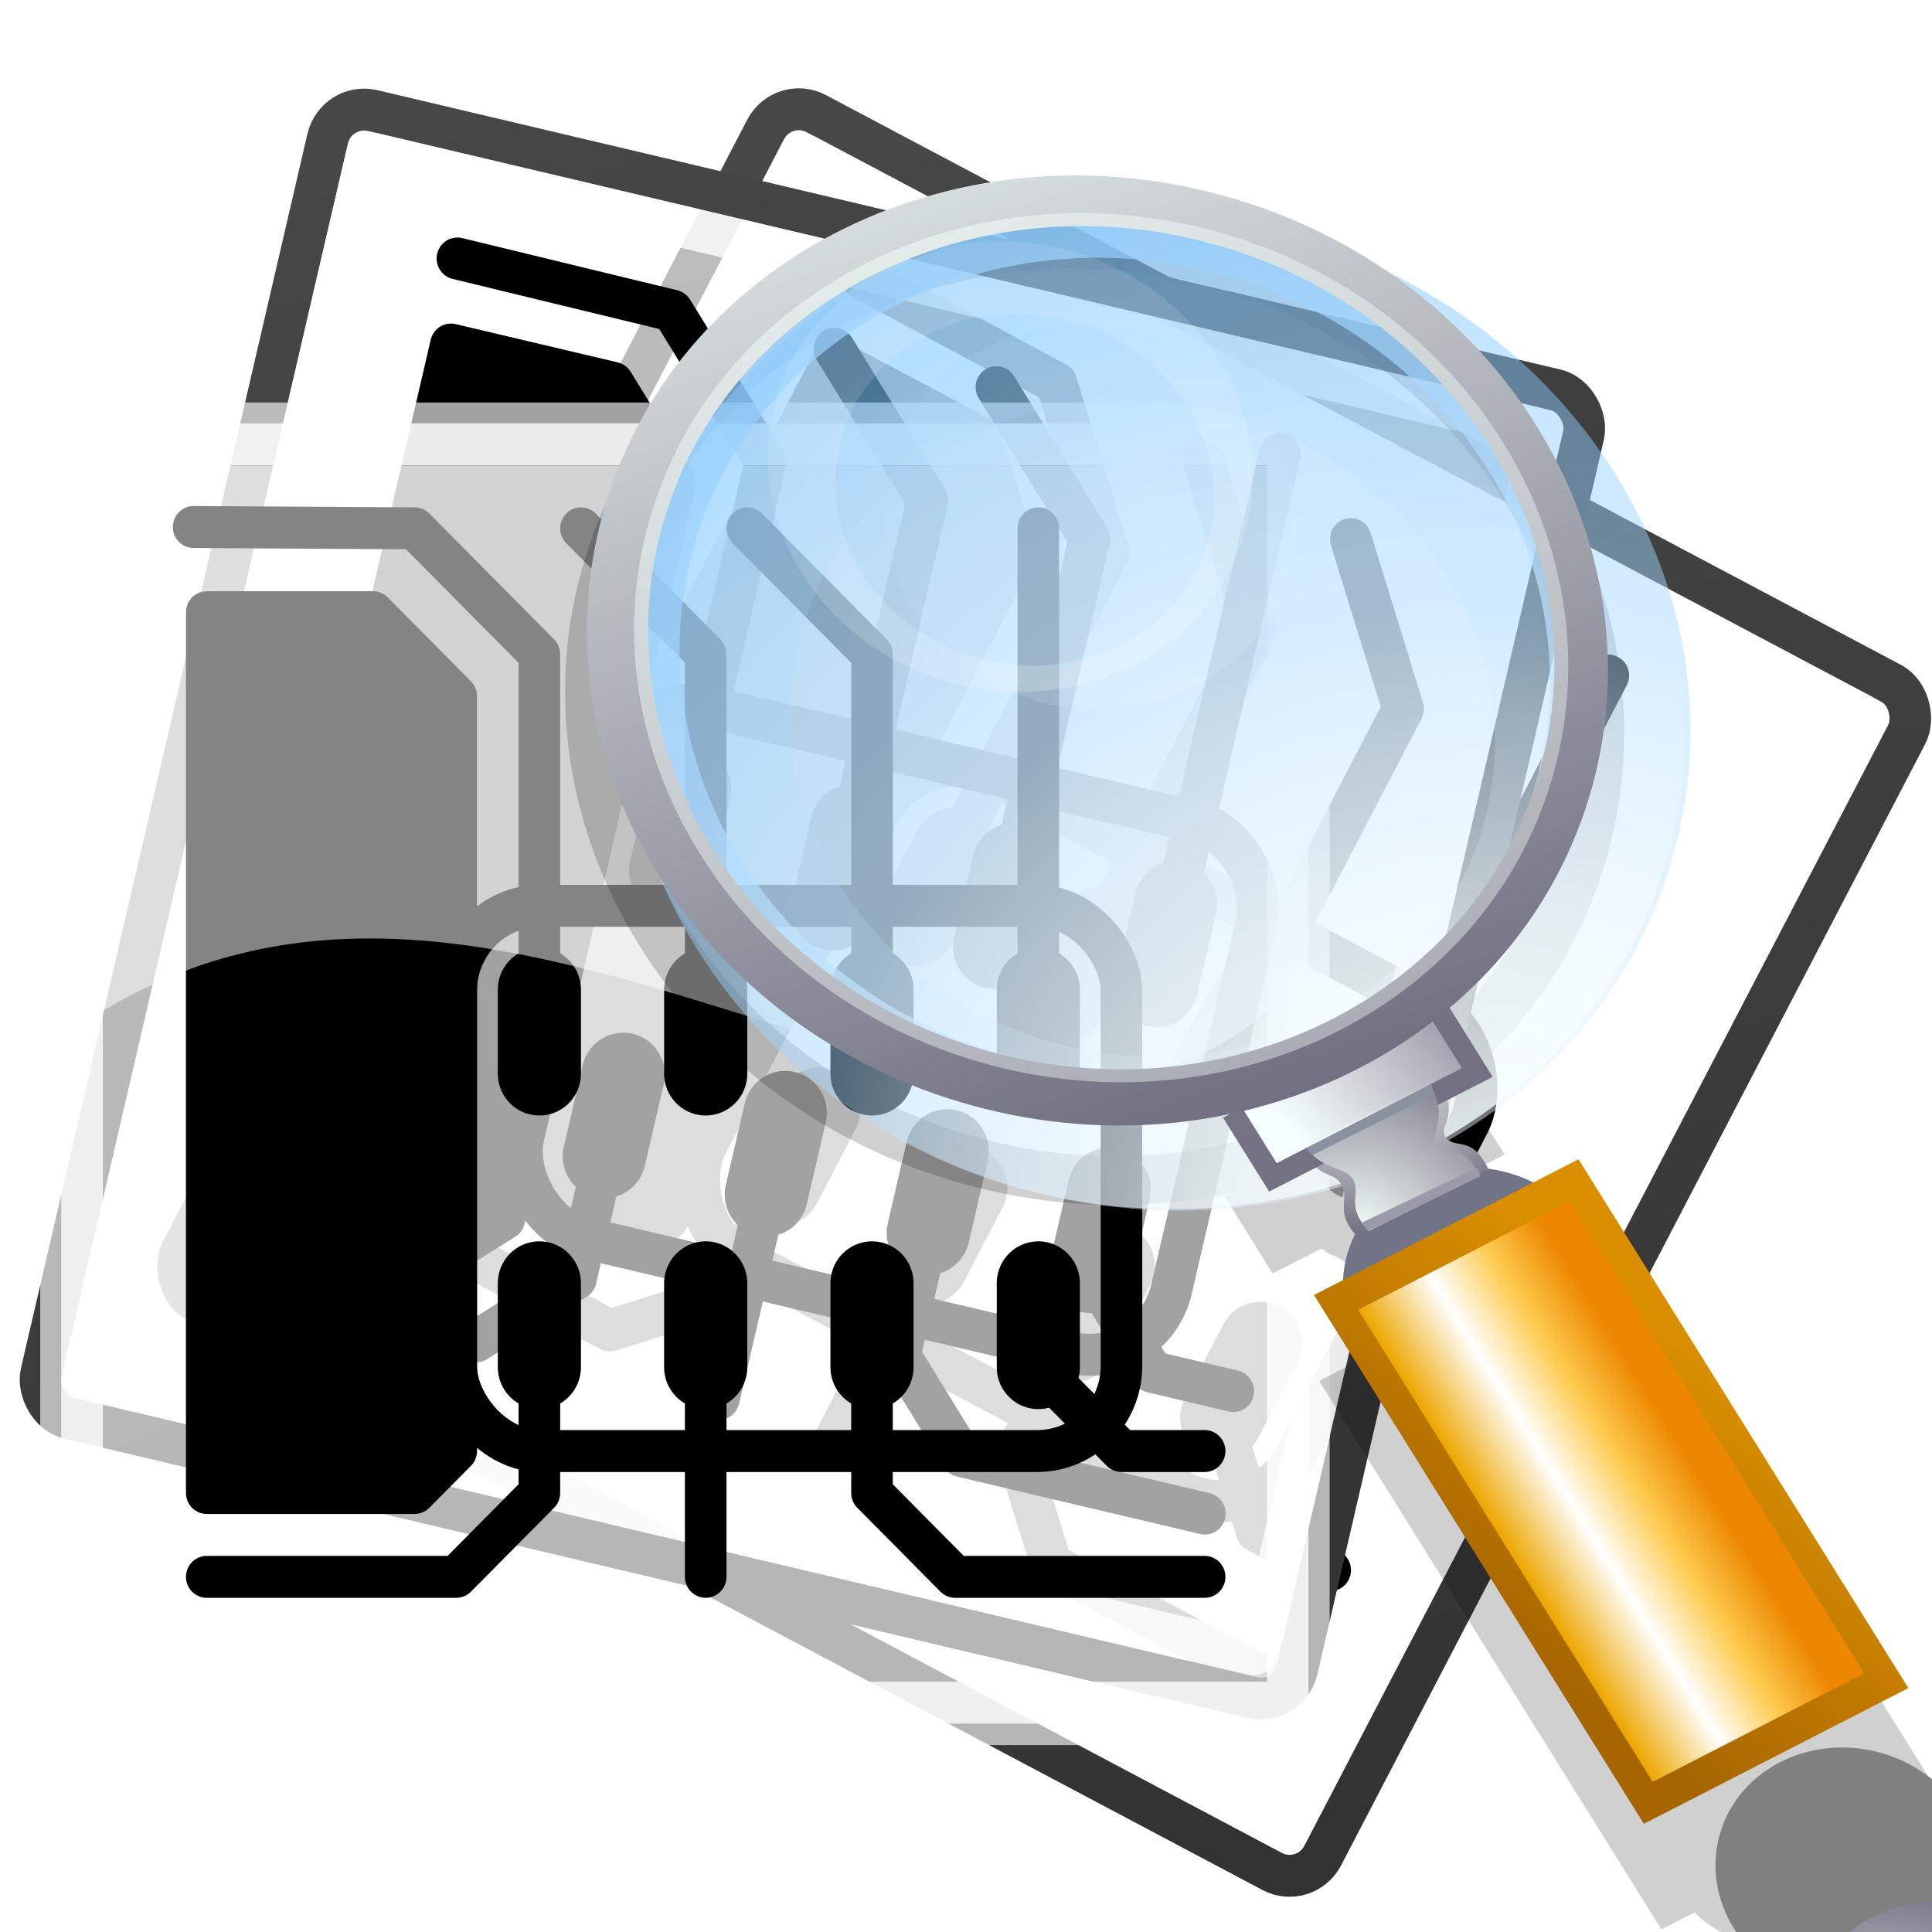 <?xml version="1.0" encoding="UTF-8" standalone="no"?>
<svg
   xmlns:dc="http://purl.org/dc/elements/1.1/"
   xmlns:cc="http://creativecommons.org/ns#"
   xmlns:rdf="http://www.w3.org/1999/02/22-rdf-syntax-ns#"
   xmlns:svg="http://www.w3.org/2000/svg"
   xmlns="http://www.w3.org/2000/svg"
   xmlns:xlink="http://www.w3.org/1999/xlink"
   xmlns:sodipodi="http://sodipodi.sourceforge.net/DTD/sodipodi-0.dtd"
   xmlns:inkscape="http://www.inkscape.org/namespaces/inkscape"
   height="48"
   width="48"
   version="1.1"
   id="svg2"
   inkscape:version="0.48.2 r9819"
   sodipodi:docname="icon_gerbview_small.svg">
  <sodipodi:namedview
     pagecolor="#ffffff"
     bordercolor="#666666"
     borderopacity="1"
     objecttolerance="10"
     gridtolerance="10"
     guidetolerance="10"
     inkscape:pageopacity="0"
     inkscape:pageshadow="2"
     inkscape:window-width="1200"
     inkscape:window-height="713"
     id="namedview170"
     showgrid="false"
     inkscape:zoom="4.9166667"
     inkscape:cx="24"
     inkscape:cy="24"
     inkscape:window-x="0"
     inkscape:window-y="0"
     inkscape:window-maximized="0"
     inkscape:current-layer="svg2" />
  <defs
     id="defs4">
    <linearGradient
       id="ab"
       y2="4.219"
       gradientUnits="userSpaceOnUse"
       x2="7.596"
       gradientTransform="matrix(.889 0 0 .782 .623 7.647)"
       y1="43.994"
       x1="40.752">
      <stop
         stop-color="#333"
         offset="0"
         id="stop7" />
      <stop
         stop-color="#474747"
         offset="1"
         id="stop9" />
    </linearGradient>
    <linearGradient
       id="a"
       y2="19500"
       gradientUnits="userSpaceOnUse"
       x2="15000"
       y1="14100"
       x1="10100">
      <stop
         stop-color="#f5fffa"
         offset="0"
         id="stop12" />
      <stop
         stop-color="#6f6d7f"
         offset="1.2"
         id="stop14" />
    </linearGradient>
    <linearGradient
       id="b"
       y2="19500"
       gradientUnits="userSpaceOnUse"
       x2="15000"
       y1="14100"
       x1="10100">
      <stop
         stop-color="#fff"
         stop-opacity="0.698"
         offset="0"
         id="stop17" />
      <stop
         stop-color="#5db7ff"
         stop-opacity="0.698"
         offset="1.2"
         id="stop19" />
    </linearGradient>
    <linearGradient
       id="x"
       y2="19500"
       gradientUnits="userSpaceOnUse"
       x2="15000"
       y1="14100"
       x1="10100">
      <stop
         stop-color="#f5ffff"
         offset="0"
         id="stop22" />
      <stop
         stop-color="#fff"
         stop-opacity="0"
         offset="1.2"
         id="stop24" />
    </linearGradient>
    <radialGradient
       id="ac"
       xlink:href="#b"
       gradientUnits="userSpaceOnUse"
       cy="17526"
       cx="18632"
       gradientTransform="matrix(.002 0 0 .002 33.623 -11.394)"
       r="40170" />
    <radialGradient
       id="ad"
       xlink:href="#b"
       gradientUnits="userSpaceOnUse"
       cy="17831"
       cx="18969"
       r="23166" />
    <radialGradient
       id="ae"
       xlink:href="#a"
       gradientUnits="userSpaceOnUse"
       cy="27370"
       cx="25538"
       gradientTransform="translate(-1.2031e-5,1.3252e-4)"
       r="3682.2" />
    <radialGradient
       id="af"
       xlink:href="#x"
       gradientUnits="userSpaceOnUse"
       cy="17398"
       cx="18401"
       gradientTransform="translate(-7.3214e-5,-4.3295e-5)"
       r="11888" />
    <radialGradient
       id="ag"
       xlink:href="#a"
       gradientUnits="userSpaceOnUse"
       cy="15674"
       cx="16467"
       gradientTransform="matrix(.002 0 0 .002 33.623 -11.394)"
       r="3055.2" />
    <radialGradient
       id="ah"
       xlink:href="#b"
       gradientUnits="userSpaceOnUse"
       cy="17753"
       cx="18300"
       gradientTransform="matrix(.002 0 0 .002 33.623 -11.394)"
       r="28430" />
    <radialGradient
       id="ai"
       xlink:href="#a"
       gradientUnits="userSpaceOnUse"
       cy="33086"
       cx="-2182.7"
       gradientTransform="matrix(.003 0 0 .001 31.832 15.718)"
       r="11540" />
    <radialGradient
       id="aj"
       xlink:href="#a"
       gradientUnits="userSpaceOnUse"
       cy="18596"
       cx="17070"
       gradientTransform="matrix(.002 0 0 .002 33.623 -11.394)"
       r="3734.6" />
    <linearGradient
       id="ao"
       y2="39368"
       xlink:href="#x"
       gradientUnits="userSpaceOnUse"
       x2="2312.5"
       gradientTransform="matrix(.003 0 0 .001 31.832 15.718)"
       y1="39560"
       x1="-1083.8" />
    <radialGradient
       id="ak"
       xlink:href="#b"
       gradientUnits="userSpaceOnUse"
       cy="11246"
       cx="13190"
       gradientTransform="translate(-9.4474e-5,4.0964e-5)"
       r="16248" />
    <linearGradient
       id="ap"
       y2="18951"
       xlink:href="#a"
       gradientUnits="userSpaceOnUse"
       x2="12508"
       gradientTransform="matrix(.002 0 0 .002 33.623 -11.394)"
       y1="-85.143"
       x1="-1308.3" />
    <radialGradient
       id="al"
       xlink:href="#a"
       gradientUnits="userSpaceOnUse"
       cy="29167"
       cx="26631"
       gradientTransform="translate(-1.1897e-4,-1.2562e-4)"
       r="4284.2" />
    <linearGradient
       id="y"
       y2="20482"
       gradientUnits="userSpaceOnUse"
       x2="6753.4"
       gradientTransform="matrix(.001 0 0 .003 31.832 15.718)"
       y1="27356"
       x1="850.32">
      <stop
         stop-color="#a66500"
         offset="0"
         id="stop39" />
      <stop
         stop-color="#da8f00"
         offset="1"
         id="stop41" />
    </linearGradient>
    <linearGradient
       id="z"
       y2="21261"
       gradientUnits="userSpaceOnUse"
       x2="3741.1"
       gradientTransform="matrix(.001 0 0 .003 31.832 15.718)"
       y1="21261"
       x1="-3478.9">
      <stop
         stop-color="#eda700"
         offset="0"
         id="stop44" />
      <stop
         stop-color="#fff"
         offset=".388"
         id="stop46" />
      <stop
         stop-color="#ffcb50"
         offset="0.7"
         id="stop48" />
      <stop
         stop-color="#ed8700"
         offset="1"
         id="stop50" />
    </linearGradient>
    <linearGradient
       id="aa"
       y2="29618"
       xlink:href="#a"
       gradientUnits="userSpaceOnUse"
       x2="24590"
       gradientTransform="matrix(.002 0 0 .002 33.623 -11.394)"
       y1="405.03"
       x1="389.4" />
    <radialGradient
       id="am"
       gradientUnits="userSpaceOnUse"
       cy="10444"
       cx="11715"
       gradientTransform="matrix(.002 0 0 .002 33.623 -11.394)"
       r="15132">
      <stop
         stop-color="#f5ffff"
         stop-opacity=".49"
         offset="0"
         id="stop54" />
      <stop
         stop-color="#fff"
         stop-opacity="0"
         offset="1.2"
         id="stop56" />
    </radialGradient>
    <linearGradient
       inkscape:collect="always"
       xlink:href="#ab"
       id="linearGradient3191"
       gradientUnits="userSpaceOnUse"
       gradientTransform="matrix(0.889,0,0,0.782,0.623,7.647)"
       x1="40.752"
       y1="43.994"
       x2="7.596"
       y2="4.219" />
    <linearGradient
       inkscape:collect="always"
       xlink:href="#ab"
       id="linearGradient3235"
       gradientUnits="userSpaceOnUse"
       gradientTransform="matrix(0.889,0,0,0.782,0.623,7.647)"
       x1="40.752"
       y1="43.994"
       x2="7.596"
       y2="4.219" />
  </defs>
  <g
     transform="matrix(1.033,0,0,1.042,-1.583,-1.971)"
     id="g99">
    <g
       transform="matrix(0.885,0.465,-0.465,0.885,19.5,-8.131)"
       id="use101"
       style="stroke-linecap:round;stroke-linejoin:round">
      <rect
         id="rect3151"
         x="6.495"
         y="10.5"
         display="block"
         width="31.012"
         height="32.011"
         ry="0.899"
         style="color:#000000;fill:#ffffff;fill-opacity:0.633;stroke:url(#linearGradient3191);display:block" />
      <rect
         id="rect3153"
         x="7.5"
         y="11.496"
         width="28.998"
         height="30.004"
         ry="0.115"
         rx="0.132"
         display="block"
         style="opacity:0.791;color:#000000;fill:none;stroke:#ffffff;display:block" />
      <path
         id="path3155"
         display="block"
         d="m 10.184,13.468 5.316,0.032 3,3 v 8"
         style="color:#000000;fill:none;stroke:#000000;display:block"
         inkscape:connector-curvature="0" />
      <path
         id="path3157"
         display="block"
         d="m 22.5,24.5 v -8 l -3,-3"
         style="color:#000000;fill:none;stroke:#000000;display:block"
         inkscape:connector-curvature="0" />
      <path
         id="path3159"
         display="block"
         d="m 26.5,24.5 v -8 l -3,-3"
         style="color:#000000;fill:none;stroke:#000000;display:block"
         inkscape:connector-curvature="0" />
      <path
         id="path3161"
         display="block"
         d="m 30.5,24.5 v -11"
         style="color:#000000;fill:none;stroke:#000000;display:block"
         inkscape:connector-curvature="0" />
      <path
         id="path3163"
         display="block"
         d="m 18.5,24.5 v 2"
         style="color:#000000;fill:none;stroke:#000000;stroke-width:2;display:block"
         inkscape:connector-curvature="0" />
      <path
         id="path3165"
         display="block"
         d="m 22.5,24.5 v 2"
         style="color:#000000;fill:none;stroke:#000000;stroke-width:2;display:block"
         inkscape:connector-curvature="0" />
      <path
         id="path3167"
         display="block"
         d="m 26.5,24.5 v 2"
         style="color:#000000;fill:none;stroke:#000000;stroke-width:2;display:block"
         inkscape:connector-curvature="0" />
      <path
         id="path3169"
         display="block"
         d="m 30.5,24.5 v 2"
         style="color:#000000;fill:none;stroke:#000000;stroke-width:2;display:block"
         inkscape:connector-curvature="0" />
      <path
         id="path3171"
         display="block"
         d="m 30.5,31.5 v 2"
         style="color:#000000;fill:none;stroke:#000000;stroke-width:2;display:block"
         inkscape:connector-curvature="0" />
      <path
         id="path3173"
         display="block"
         d="m 26.5,31.5 v 2"
         style="color:#000000;fill:none;stroke:#000000;stroke-width:2;display:block"
         inkscape:connector-curvature="0" />
      <path
         id="path3175"
         display="block"
         d="m 22.5,31.5 v 2"
         style="color:#000000;fill:none;stroke:#000000;stroke-width:2;display:block"
         inkscape:connector-curvature="0" />
      <path
         id="path3177"
         display="block"
         d="m 18.5,31.5 v 2"
         style="color:#000000;fill:none;stroke:#000000;stroke-width:2;display:block"
         inkscape:connector-curvature="0" />
      <path
         id="path3179"
         display="block"
         d="m 18.5,33.5 v 3 l -2,2 h -6"
         style="color:#000000;fill:none;stroke:#000000;display:block"
         inkscape:connector-curvature="0" />
      <path
         id="path3181"
         display="block"
         d="m 22.5,33.5 v 5"
         style="color:#000000;fill:none;stroke:#000000;display:block"
         inkscape:connector-curvature="0" />
      <path
         id="path3183"
         display="block"
         d="m 26.5,33.5 v 3 l 2,2 h 6"
         style="color:#000000;fill:none;stroke:#000000;display:block"
         inkscape:connector-curvature="0" />
      <path
         id="path3185"
         display="block"
         d="m 30.5,33.5 2,2 h 2"
         style="color:#000000;fill:none;stroke:#000000;display:block"
         inkscape:connector-curvature="0" />
      <path
         id="path3187"
         d="m 10.5,15.5 h 4 l 2,2 v 18 l -1,1 h -5 v -21 z"
         display="block"
         style="color:#000000;stroke:#000000;display:block"
         inkscape:connector-curvature="0" />
      <rect
         id="rect3189"
         x="16.5"
         y="22.5"
         width="16"
         height="13"
         ry="2.028"
         display="block"
         style="color:#000000;fill:none;stroke:#000000;display:block" />
    </g>
    <use
       xlink:href="#an"
       transform="matrix(.974 .228 -.228 .974 9.802 -7.437)"
       height="48"
       width="48"
       y="0"
       x="0"
       id="use103" />
    <g
       transform="translate(-3.995,0.989)"
       id="an"
       style="stroke-linecap:round;stroke-linejoin:round">
      <rect
         id="rect3195"
         x="6.495"
         y="10.5"
         display="block"
         width="31.012"
         height="32.011"
         ry="0.899"
         style="color:#000000;fill:#ffffff;fill-opacity:0.633;stroke:url(#linearGradient3235);display:block" />
      <rect
         id="rect3197"
         x="7.5"
         y="11.496"
         width="28.998"
         height="30.004"
         ry="0.115"
         rx="0.132"
         display="block"
         style="opacity:0.791;color:#000000;fill:none;stroke:#ffffff;display:block" />
      <path
         id="path3199"
         display="block"
         d="m 10.184,13.468 5.316,0.032 3,3 v 8"
         style="color:#000000;fill:none;stroke:#000000;display:block"
         inkscape:connector-curvature="0" />
      <path
         id="path3201"
         display="block"
         d="m 22.5,24.5 v -8 l -3,-3"
         style="color:#000000;fill:none;stroke:#000000;display:block"
         inkscape:connector-curvature="0" />
      <path
         id="path3203"
         display="block"
         d="m 26.5,24.5 v -8 l -3,-3"
         style="color:#000000;fill:none;stroke:#000000;display:block"
         inkscape:connector-curvature="0" />
      <path
         id="path3205"
         display="block"
         d="m 30.5,24.5 v -11"
         style="color:#000000;fill:none;stroke:#000000;display:block"
         inkscape:connector-curvature="0" />
      <path
         id="path3207"
         display="block"
         d="m 18.5,24.5 v 2"
         style="color:#000000;fill:none;stroke:#000000;stroke-width:2;display:block"
         inkscape:connector-curvature="0" />
      <path
         id="path3209"
         display="block"
         d="m 22.5,24.5 v 2"
         style="color:#000000;fill:none;stroke:#000000;stroke-width:2;display:block"
         inkscape:connector-curvature="0" />
      <path
         id="path3211"
         display="block"
         d="m 26.5,24.5 v 2"
         style="color:#000000;fill:none;stroke:#000000;stroke-width:2;display:block"
         inkscape:connector-curvature="0" />
      <path
         id="path3213"
         display="block"
         d="m 30.5,24.5 v 2"
         style="color:#000000;fill:none;stroke:#000000;stroke-width:2;display:block"
         inkscape:connector-curvature="0" />
      <path
         id="path3215"
         display="block"
         d="m 30.5,31.5 v 2"
         style="color:#000000;fill:none;stroke:#000000;stroke-width:2;display:block"
         inkscape:connector-curvature="0" />
      <path
         id="path3217"
         display="block"
         d="m 26.5,31.5 v 2"
         style="color:#000000;fill:none;stroke:#000000;stroke-width:2;display:block"
         inkscape:connector-curvature="0" />
      <path
         id="path3219"
         display="block"
         d="m 22.5,31.5 v 2"
         style="color:#000000;fill:none;stroke:#000000;stroke-width:2;display:block"
         inkscape:connector-curvature="0" />
      <path
         id="path3221"
         display="block"
         d="m 18.5,31.5 v 2"
         style="color:#000000;fill:none;stroke:#000000;stroke-width:2;display:block"
         inkscape:connector-curvature="0" />
      <path
         id="path3223"
         display="block"
         d="m 18.5,33.5 v 3 l -2,2 h -6"
         style="color:#000000;fill:none;stroke:#000000;display:block"
         inkscape:connector-curvature="0" />
      <path
         id="path3225"
         display="block"
         d="m 22.5,33.5 v 5"
         style="color:#000000;fill:none;stroke:#000000;display:block"
         inkscape:connector-curvature="0" />
      <path
         id="path3227"
         display="block"
         d="m 26.5,33.5 v 3 l 2,2 h 6"
         style="color:#000000;fill:none;stroke:#000000;display:block"
         inkscape:connector-curvature="0" />
      <path
         id="path3229"
         display="block"
         d="m 30.5,33.5 2,2 h 2"
         style="color:#000000;fill:none;stroke:#000000;display:block"
         inkscape:connector-curvature="0" />
      <path
         id="path3231"
         d="m 10.5,15.5 h 4 l 2,2 v 18 l -1,1 h -5 v -21 z"
         display="block"
         style="color:#000000;stroke:#000000;display:block"
         inkscape:connector-curvature="0" />
      <rect
         id="rect3233"
         x="16.5"
         y="22.5"
         width="16"
         height="13"
         ry="2.028"
         display="block"
         style="color:#000000;fill:none;stroke:#000000;display:block" />
    </g>
    <path
       d="m4 26v-13h28v13c-7 6-18-6-28 0z"
       fill-opacity=".518"
       fill-rule="evenodd"
       fill="#fff"
       id="path106" />
  </g>
  <g
     transform="matrix(.696 .192 -.177 .64 -8.92 1.145)"
     id="g114">
    <g
       opacity=".185"
       transform="matrix(.002 0 0 .002 33.342 -9.836)"
       id="g116">
      <path
         fill-rule="evenodd"
         d="m29524 27524a2285.7 2285.7 0 1 1 -4571.4 0 2285.7 2285.7 0 1 1 4571.4 0z"
         transform="matrix(1.037,0,0,1.037,-8223.8,-8828.8)"
         id="path118" />
      <path
         fill-rule="evenodd"
         d="m19683 17385c-463.92-572.08-642.91-183.34-885.67-376.28-186.31-167 126.72-430.52-278.63-868.94l-1977.9 1967.3c337.99 333.5 523.59 91.68 730.6 375.12 155.23 225.6-17.11 519.24 482.71 842.41l1928.9-1939.6z"
         id="path120" />
      <rect
         fill-rule="evenodd"
         transform="rotate(-45)"
         height="1619"
         width="4666.7"
         y="23097"
         x="-2064"
         id="rect122" />
      <path
         fill-rule="evenodd"
         d="m19649 9700.3c0 5058-4100.3 9158.4-9158.4 9158.4-5058 0-9158.4-4100.3-9158.4-9158.4 0-5058 4100.3-9158.4 9158.4-9158.4 5058 0 9158.4 4100.3 9158.4 9158.4zm-907.21-0.01c0 4557-3694.2 8251.2-8251.2 8251.2s-8251.1-3694.2-8251.1-8251.2 3694.2-8251.2 8251.1-8251.2c4557 0 8251.2 3694.2 8251.2 8251.2z"
         id="path124" />
      <path
         fill-rule="evenodd"
         d="m29524 27524a2285.7 2285.7 0 1 1 -4571.4 0 2285.7 2285.7 0 1 1 4571.4 0z"
         transform="matrix(.958 0 0 .958 944.44 99.204)"
         id="path126" />
      <rect
         transform="rotate(-45)"
         height="11583"
         width="5522.2"
         y="26814"
         x="-2375"
         id="rect128" />
    </g>
    <path
       opacity="0.293"
       d="m68.252 9.692c0 6.735-5.46 12.195-12.195 12.195-6.735 0-12.194-5.46-12.194-12.195 0-6.735 5.46-12.195 12.194-12.195 6.735 0 12.195 5.46 12.195 12.195zm1.848-2.402c0 8.989-7.287 16.277-16.277 16.277-8.989 0-16.277-7.287-16.277-16.277 0-8.989 7.287-16.277 16.277-16.277 8.989 0 16.277 7.287 16.277 16.277z"
       fill-rule="evenodd"
       fill="url(#ac)"
       id="path130" />
    <path
       opacity=".688"
       d="m19395 9325.5a9226.1 9226.1 0 1 1 -18452 0 9226.1 9226.1 0 1 1 18452 0z"
       fill-rule="evenodd"
       transform="matrix(.002 0 0 .002 36.035 -9.712)"
       fill="url(#ad)"
       id="path132" />
    <path
       d="m29524 27524a2285.7 2285.7 0 1 1 -4571.4 0 2285.7 2285.7 0 1 1 4571.4 0z"
       fill-rule="evenodd"
       transform="matrix(.002 0 0 .002 17.768 -28.417)"
       fill="#717386"
       id="path134" />
    <path
       d="m29524 27524a2285.7 2285.7 0 1 1 -4571.4 0 2285.7 2285.7 0 1 1 4571.4 0z"
       fill-rule="evenodd"
       transform="matrix(.002 0 0 .002 22.527 -23.608)"
       fill="url(#ae)"
       id="path136" />
    <path
       d="m19395 9325.5a9226.1 9226.1 0 1 1 -18452 0 9226.1 9226.1 0 1 1 18452 0z"
       fill-rule="evenodd"
       transform="matrix(.002 0 0 .002 35.852 -9.712)"
       fill="url(#af)"
       id="path138" />
    <path
       fill-rule="evenodd"
       fill="url(#ag)"
       d="m71.572 22.125c-0.894-1.103-1.24-0.353-1.708-0.725-0.359-0.322 0.244-0.83-0.537-1.675l-3.814 3.793c0.652 0.643 1.01 0.177 1.409 0.723 0.299 0.435-0.033 1.001 0.931 1.624l3.719-3.74z"
       id="path140" />
    <path
       fill-rule="evenodd"
       fill="url(#ah)"
       d="m69.601 7.665c0 8.369-6.735 15.154-15.044 15.154-8.309 0-15.044-6.785-15.044-15.154 0-8.369 6.735-15.154 15.044-15.154 8.309 0 15.044 6.785 15.044 15.154zm1.232-0.614c0 9.391-7.613 17.004-17.004 17.004-9.391 0-17.004-7.613-17.004-17.004 0-9.391 7.613-17.004 17.004-17.004 9.391 0 17.004 7.613 17.004 17.004z"
       id="path142" />
    <rect
       opacity=".955"
       fill-rule="evenodd"
       transform="rotate(-45)"
       height="3.122"
       width="8.998"
       y="60.251"
       x="27.853"
       fill="url(#ai)"
       id="rect144" />
    <path
       fill-rule="evenodd"
       fill="url(#aj)"
       d="m71.343 22.447c-0.894-1.103-1.24-0.353-1.708-0.725-0.359-0.322 0.198-1.105-0.813-2.088l-3.538 3.472c0.789 0.781 1.56 0.269 1.96 0.815 0.299 0.435-0.033 1.001 0.931 1.624l3.168-3.097z"
       id="path146" />
    <rect
       fill-rule="evenodd"
       transform="rotate(-45)"
       height="2.587"
       width="7.455"
       y="60"
       x="28.624"
       fill="url(#ao)"
       id="rect148" />
    <path
       opacity=".21"
       d="m13469 7844a3569.2 3569.2 0 1 1 -7138.4 0 3569.2 3569.2 0 1 1 7138.4 0z"
       fill-rule="evenodd"
       transform="matrix(.002 0 0 .002 32.568 -13.102)"
       fill="url(#ak)"
       id="path150" />
    <path
       fill-rule="evenodd"
       fill="url(#ap)"
       d="m71.507 7.308c0 9.752-7.906 17.658-17.658 17.658-9.752 0-17.658-7.906-17.658-17.658 0-9.752 7.906-17.658 17.658-17.658 9.752 0 17.658 7.906 17.658 17.658zm-1.749-0c0 8.786-7.122 15.909-15.909 15.909-8.786 0-15.909-7.122-15.909-15.909 0-8.786 7.122-15.909 15.909-15.909 8.786 0 15.909 7.122 15.909 15.909z"
       id="path152" />
    <path
       d="m29524 27524a2285.7 2285.7 0 1 1 -4571.4 0 2285.7 2285.7 0 1 1 4571.4 0z"
       fill-rule="evenodd"
       transform="matrix(.002 0 0 .002 35.444 -11.203)"
       fill="#808080"
       id="path154" />
    <path
       d="m29524 27524a2285.7 2285.7 0 1 1 -4571.4 0 2285.7 2285.7 0 1 1 4571.4 0z"
       fill-rule="evenodd"
       transform="matrix(.002 0 0 .002 39.925 -6.535)"
       fill="url(#al)"
       id="path156" />
    <rect
       transform="rotate(-45)"
       height="22.333"
       width="10.647"
       y="67.417"
       x="27.253"
       fill="url(#y)"
       id="rect158" />
    <rect
       transform="rotate(-45)"
       height="19.934"
       width="8.513"
       y="68.617"
       x="28.321"
       fill="url(#z)"
       id="rect160" />
    <path
       fill-rule="evenodd"
       fill="url(#aa)"
       d="m70.103 7.17c0 8.922-7.233 16.155-16.155 16.155-8.922 0-16.155-7.233-16.155-16.155 0-8.922 7.233-16.155 16.155-16.155 8.922 0 16.155 7.233 16.155 16.155zm-0.482 0c0 8.656-7.017 15.672-15.672 15.672-8.656 0-15.672-7.017-15.672-15.672 0-8.656 7.017-15.672 15.672-15.672 8.656 0 15.672 7.017 15.672 15.672z"
       id="path162" />
    <path
       opacity=".541"
       d="m56.503 2.228c0 3.615-2.93 6.545-6.545 6.545-3.615 0-6.545-2.93-6.545-6.545s2.93-6.545 6.545-6.545c3.615 0 6.545 2.93 6.545 6.545zm1.148-0.689c0 4.63-3.753 8.382-8.382 8.382s-8.382-3.753-8.382-8.382 3.753-8.382 8.382-8.382 8.382 3.753 8.382 8.382z"
       fill-rule="evenodd"
       fill="url(#am)"
       id="path164" />
    <path
       fill-rule="evenodd"
       fill="#9a9ba9"
       d="m67.861 25.319 0.291 0.237 3.222-3.101-0.176-0.282-3.337 3.147z"
       id="path166" />
    <path
       fill-rule="evenodd"
       fill="#8a92a0"
       d="m65.338 23.174 0.268 0.198 3.491-3.423-0.208-0.322-3.551 3.547z"
       id="path168" />
  </g>
</svg>
